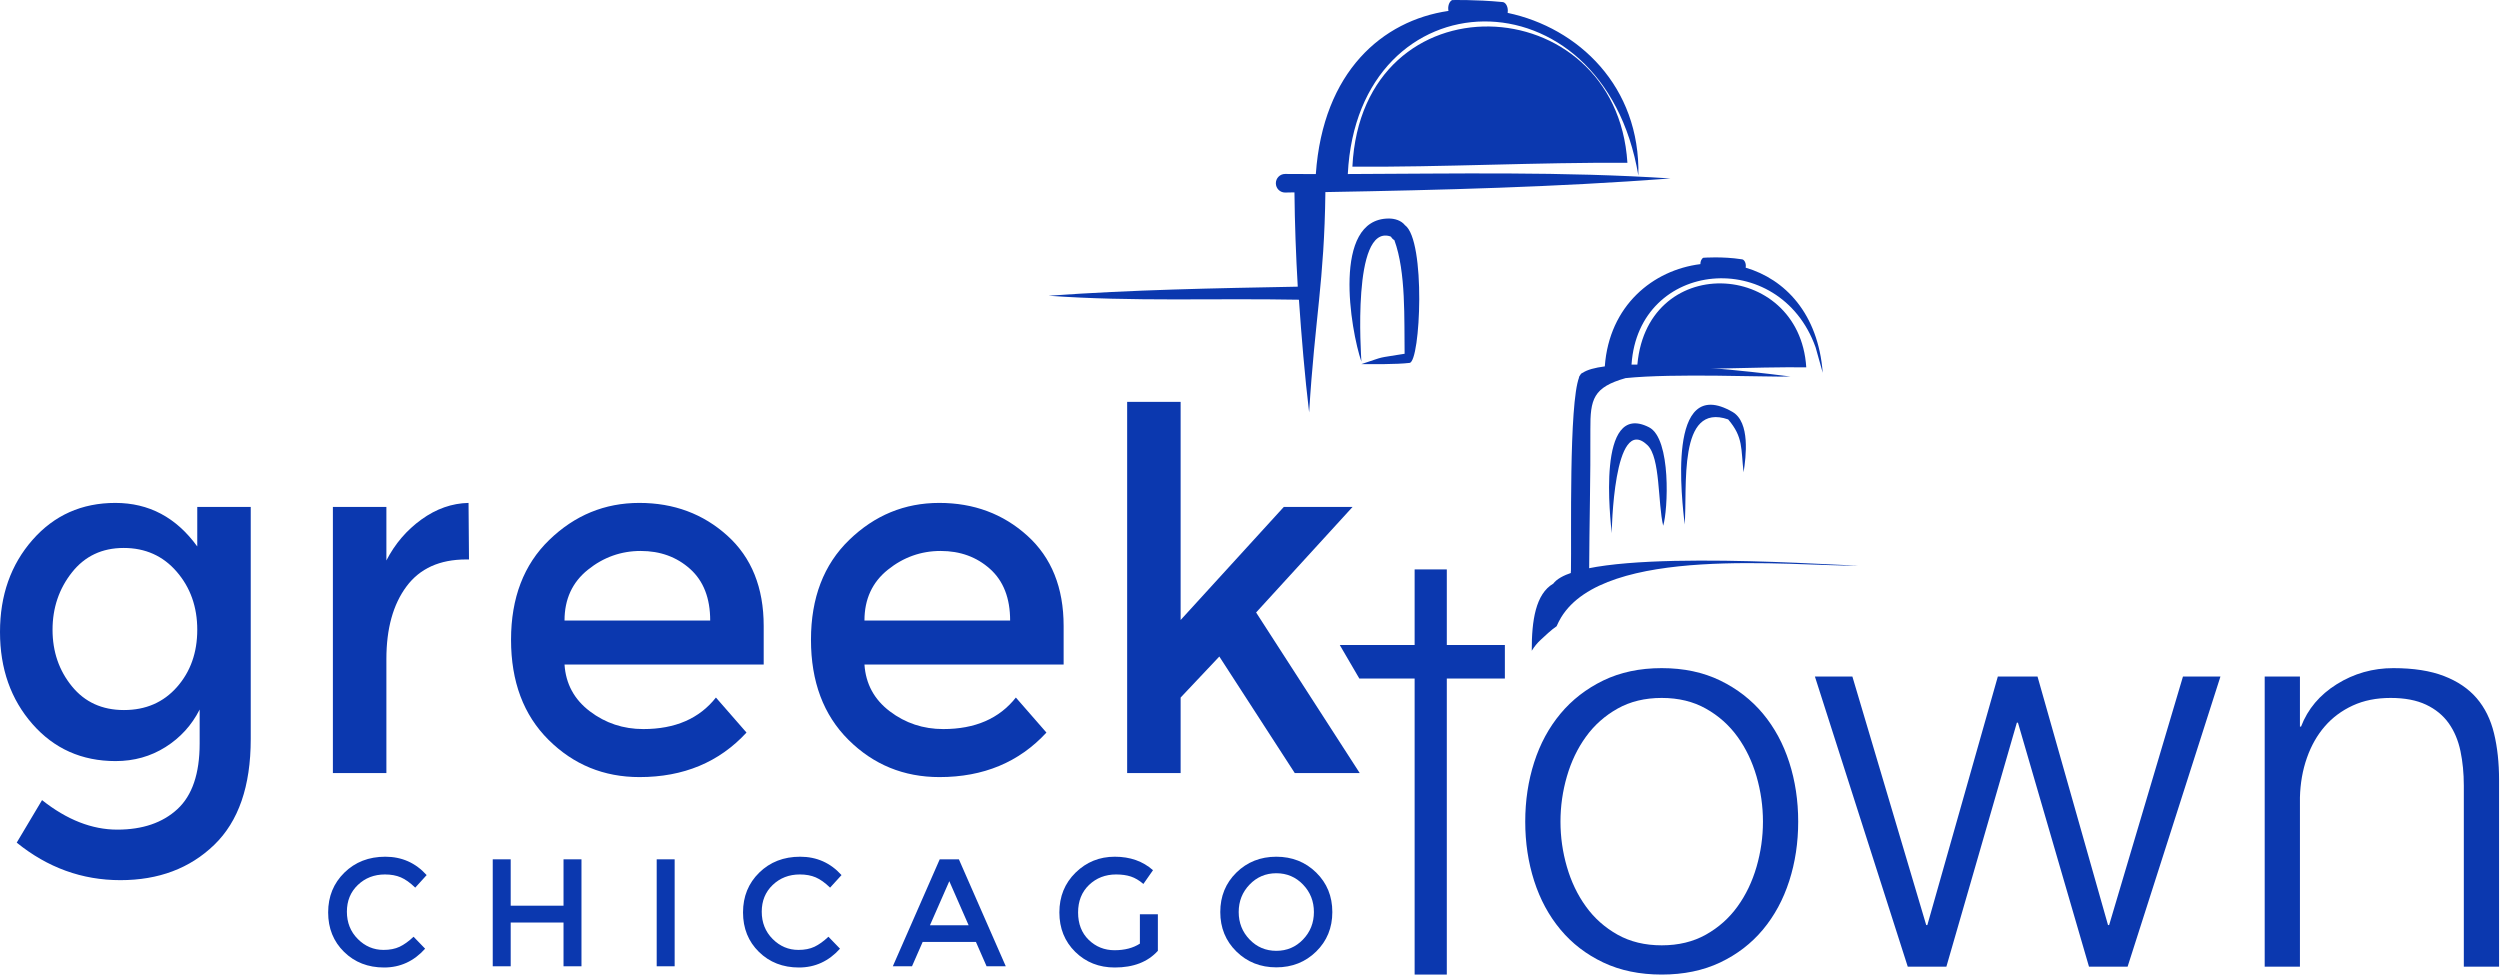 <?xml version="1.0" encoding="UTF-8" standalone="no"?>
<svg width="115px" height="45px" viewBox="0 0 115 45" version="1.1" xmlns="http://www.w3.org/2000/svg" xmlns:xlink="http://www.w3.org/1999/xlink">
    <!-- Generator: Sketch 39.1 (31720) - http://www.bohemiancoding.com/sketch -->
    <title>logo</title>
    <desc>Created with Sketch.</desc>
    <defs></defs>
    <g id="Home" stroke="none" stroke-width="1" fill="none" fill-rule="evenodd">
        <g id="landing-page" transform="translate(-35, -15)" fill="#0B38AF">
            <g id="Group-13">
                <g id="logo" transform="translate(35, 15)">
                    <path d="M2.417,28.969 C2.417,29.974 2.714,30.841 3.307,31.569 C3.9,32.298 4.698,32.662 5.702,32.662 C6.705,32.662 7.517,32.31 8.14,31.604 C8.763,30.898 9.074,30.02 9.074,28.969 C9.074,27.918 8.759,27.028 8.129,26.299 C7.499,25.57 6.686,25.206 5.69,25.206 C4.694,25.206 3.9,25.582 3.307,26.334 C2.714,27.085 2.417,27.964 2.417,28.969 L2.417,28.969 Z M11.534,23.319 L11.534,33.997 C11.534,36.161 10.974,37.783 9.853,38.865 C8.733,39.946 7.294,40.487 5.537,40.487 C3.779,40.487 2.189,39.912 0.769,38.761 L1.934,36.805 C3.076,37.71 4.229,38.163 5.394,38.163 C6.558,38.163 7.481,37.848 8.162,37.219 C8.843,36.59 9.184,35.585 9.184,34.204 L9.184,32.639 C8.818,33.361 8.294,33.936 7.613,34.365 C6.932,34.795 6.166,35.01 5.317,35.01 C3.764,35.01 2.49,34.442 1.494,33.307 C0.498,32.172 0,30.76 0,29.072 C0,27.385 0.498,25.973 1.494,24.838 C2.49,23.702 3.76,23.134 5.306,23.134 C6.851,23.134 8.107,23.802 9.074,25.137 L9.074,23.319 L11.534,23.319 L11.534,23.319 Z" id="Fill-1"></path>
                    <path d="M21.443,25.735 C20.227,25.735 19.312,26.149 18.697,26.978 C18.081,27.807 17.774,28.919 17.774,30.315 L17.774,35.562 L15.313,35.562 L15.313,23.319 L17.774,23.319 L17.774,25.781 C18.169,25.014 18.708,24.385 19.389,23.894 C20.07,23.403 20.791,23.15 21.553,23.134 L21.574,25.735 L21.443,25.735 Z" id="Fill-3"></path>
                    <path d="M25.968,28.543 L32.669,28.543 C32.669,27.515 32.362,26.725 31.746,26.172 C31.131,25.62 30.373,25.344 29.473,25.344 C28.572,25.344 27.762,25.631 27.045,26.207 C26.327,26.782 25.968,27.561 25.968,28.543 L25.968,28.543 Z M35.13,30.568 L25.968,30.568 C26.026,31.458 26.415,32.175 27.133,32.72 C27.85,33.265 28.671,33.537 29.593,33.537 C31.058,33.537 32.171,33.054 32.933,32.087 L34.339,33.698 C33.079,35.064 31.439,35.746 29.417,35.746 C27.777,35.746 26.382,35.175 25.232,34.032 C24.082,32.889 23.508,31.354 23.508,29.429 C23.508,27.504 24.093,25.973 25.265,24.838 C26.437,23.702 27.817,23.134 29.407,23.134 C30.996,23.134 32.347,23.637 33.46,24.642 C34.573,25.647 35.13,27.032 35.13,28.796 L35.13,30.568 Z" id="Fill-5"></path>
                    <path d="M39.765,28.543 L46.466,28.543 C46.466,27.515 46.159,26.725 45.543,26.172 C44.928,25.62 44.17,25.344 43.27,25.344 C42.369,25.344 41.56,25.631 40.842,26.207 C40.124,26.782 39.765,27.561 39.765,28.543 L39.765,28.543 Z M48.927,30.568 L39.765,30.568 C39.824,31.458 40.212,32.175 40.93,32.72 C41.647,33.265 42.468,33.537 43.391,33.537 C44.855,33.537 45.968,33.054 46.73,32.087 L48.136,33.698 C46.876,35.064 45.236,35.746 43.215,35.746 C41.574,35.746 40.179,35.175 39.029,34.032 C37.879,32.889 37.305,31.354 37.305,29.429 C37.305,27.504 37.89,25.973 39.062,24.838 C40.234,23.702 41.614,23.134 43.204,23.134 C44.793,23.134 46.144,23.637 47.257,24.642 C48.37,25.647 48.927,27.032 48.927,28.796 L48.927,30.568 Z" id="Fill-7"></path>
                    <polygon id="Fill-9" points="54.309 35.562 51.849 35.562 51.849 18.485 54.309 18.485 54.309 28.52 59.055 23.319 62.218 23.319 57.781 28.174 62.548 35.562 59.56 35.562 56.089 30.2 54.309 32.087"></polygon>
                    <path d="M75.303,17.005 C77.789,17.023 80.602,16.877 83.088,16.896 C82.775,11.903 75.573,11.561 75.303,17.005" id="Fill-11"></path>
                    <path d="M69.103,0.093 C69.245,0.093 69.36,0.272 69.36,0.492 C69.36,0.527 69.357,0.561 69.352,0.593 C72.593,1.275 75.46,3.967 75.365,8.079 C73.75,-1.522 62.46,-1.208 61.999,8.006 C66.901,7.989 71.95,7.886 76.848,8.209 C71.504,8.61 66.394,8.74 60.968,8.836 C60.918,12.969 60.487,14.613 60.22,18.971 C60.022,17.327 59.864,15.441 59.751,13.787 C55.844,13.713 52.156,13.884 48.23,13.604 C52.138,13.326 55.811,13.26 59.697,13.187 C59.612,11.742 59.56,10.296 59.545,8.849 L59.114,8.857 C58.879,8.857 58.689,8.666 58.689,8.43 C58.689,8.194 58.879,8.002 59.114,8.002 C59.583,8.006 60.055,8.008 60.528,8.008 C60.859,3.289 63.595,0.947 66.629,0.502 C66.587,0.292 66.663,0.069 66.798,0.003 C66.798,0.003 67.855,-0.025 69.103,0.093" id="Fill-13"></path>
                    <path d="M64.627,10.357 C64.455,10.141 64.157,10.05 63.878,10.052 C61.26,10.07 62.124,15.179 62.624,16.635 C62.609,16.311 62.192,10.376 63.924,10.864 C63.952,10.872 63.965,10.877 63.985,10.888 C64.027,10.961 64.078,11.011 64.141,11.047 C64.682,12.522 64.588,14.701 64.612,16.273 C63.223,16.503 63.819,16.356 62.624,16.749 C63.111,16.75 64.229,16.767 64.843,16.693 C65.342,16.632 65.596,11.061 64.627,10.357" id="Fill-15"></path>
                    <path d="M80.113,11.926 C80.221,11.926 80.308,12.062 80.308,12.23 C80.308,12.259 80.306,12.286 80.301,12.313 C82.106,12.843 83.636,14.415 83.846,17.149 L83.517,15.976 C81.863,11.345 75.367,11.925 75.05,16.773 C77.784,16.721 81.898,17.262 82.367,17.321 C81.186,17.35 77.027,17.163 74.777,17.393 C73.289,17.817 73.148,18.356 73.157,19.764 C73.17,21.957 73.11,24.055 73.1,26.392 C73.058,26.624 72.836,26.778 72.605,26.735 C72.374,26.692 72.222,26.469 72.264,26.237 C72.293,24.736 72.163,18.58 72.641,17.352 L72.626,17.366 C72.637,17.331 72.656,17.299 72.679,17.268 C72.715,17.202 72.757,17.161 72.804,17.148 L72.81,17.146 C73.014,17.007 73.368,16.913 73.821,16.854 C74.023,14.051 76.042,12.421 78.217,12.15 C78.216,12.019 78.27,11.898 78.354,11.857 C78.354,11.857 79.233,11.789 80.113,11.926" id="Fill-17"></path>
                    <path d="M79.692,18.946 C76.621,17.18 77.385,23.068 77.494,24.127 C77.631,22.43 77.159,18.489 79.496,19.293 C80.2,20.12 80.076,20.628 80.205,21.725 C80.315,21.02 80.519,19.422 79.692,18.946" id="Fill-19"></path>
                    <path d="M75.856,19.655 C73.407,18.406 74.094,23.979 74.138,24.527 C74.139,24.521 74.217,18.977 75.783,20.477 C76.38,21.049 76.256,23.129 76.506,24.184 C76.727,23.485 76.884,20.179 75.856,19.655" id="Fill-21"></path>
                    <path d="" id="Fill-23"></path>
                    <path d="M71.451,26.847 C70.644,27.32 70.455,28.532 70.461,29.935 C70.575,29.749 70.712,29.577 70.881,29.424 C71.091,29.235 71.335,28.988 71.603,28.808 C71.665,28.668 71.732,28.532 71.811,28.402 C73.844,25.057 82.382,26.046 85.481,26.021 C83.485,25.953 72.687,25.191 71.451,26.847" id="Fill-25"></path>
                    <path d="M62.21,7.667 C66.25,7.697 70.821,7.46 74.861,7.49 C74.352,-0.624 62.65,-1.179 62.21,7.667" id="Fill-27"></path>
                    <path d="M17.644,43.696 C17.929,43.696 18.174,43.648 18.38,43.552 C18.585,43.455 18.8,43.301 19.024,43.09 L19.556,43.64 C19.038,44.217 18.409,44.505 17.669,44.505 C16.929,44.505 16.315,44.266 15.827,43.787 C15.339,43.309 15.095,42.703 15.095,41.971 C15.095,41.239 15.344,40.629 15.841,40.141 C16.339,39.653 16.966,39.409 17.725,39.409 C18.484,39.409 19.117,39.691 19.626,40.254 L19.101,40.831 C18.867,40.605 18.647,40.448 18.439,40.359 C18.231,40.27 17.988,40.225 17.707,40.225 C17.213,40.225 16.797,40.386 16.461,40.708 C16.125,41.029 15.957,41.44 15.957,41.939 C15.957,42.439 16.124,42.857 16.457,43.193 C16.791,43.528 17.187,43.696 17.644,43.696" id="Fill-29"></path>
                    <polygon id="Fill-31" points="22.666 44.449 22.666 39.529 23.492 39.529 23.492 41.662 25.922 41.662 25.922 39.529 26.748 39.529 26.748 44.449 25.922 44.449 25.922 42.436 23.492 42.436 23.492 44.449"></polygon>
                    <polygon id="Fill-33" points="30.208 44.449 31.034 44.449 31.034 39.529 30.208 39.529"></polygon>
                    <path d="M36.728,43.696 C37.013,43.696 37.258,43.648 37.463,43.552 C37.668,43.455 37.883,43.301 38.108,43.09 L38.64,43.64 C38.121,44.217 37.492,44.505 36.752,44.505 C36.012,44.505 35.398,44.266 34.91,43.787 C34.423,43.309 34.179,42.703 34.179,41.971 C34.179,41.239 34.427,40.629 34.924,40.141 C35.422,39.653 36.05,39.409 36.808,39.409 C37.567,39.409 38.201,39.691 38.71,40.254 L38.184,40.831 C37.951,40.605 37.73,40.448 37.523,40.359 C37.315,40.27 37.071,40.225 36.791,40.225 C36.296,40.225 35.881,40.386 35.544,40.708 C35.208,41.029 35.04,41.44 35.04,41.939 C35.04,42.439 35.207,42.857 35.541,43.193 C35.875,43.528 36.27,43.696 36.728,43.696" id="Fill-35"></path>
                    <path d="M44.557,42.562 L43.668,40.535 L42.778,42.562 L44.557,42.562 Z M42.442,43.33 L41.952,44.449 L41.07,44.449 L43.227,39.529 L44.109,39.529 L46.266,44.449 L45.383,44.449 L44.893,43.33 L42.442,43.33 Z" id="Fill-36"></path>
                    <path d="M52.435,42.056 L53.262,42.056 L53.262,43.738 C52.799,44.25 52.139,44.505 51.28,44.505 C50.556,44.505 49.95,44.266 49.462,43.787 C48.975,43.308 48.731,42.703 48.731,41.971 C48.731,41.239 48.979,40.629 49.476,40.141 C49.974,39.653 50.575,39.409 51.28,39.409 C51.985,39.409 52.571,39.615 53.038,40.029 L52.596,40.662 C52.405,40.498 52.212,40.384 52.019,40.32 C51.825,40.257 51.6,40.225 51.343,40.225 C50.848,40.225 50.433,40.386 50.096,40.707 C49.76,41.029 49.592,41.452 49.592,41.975 C49.592,42.498 49.756,42.918 50.082,43.235 C50.409,43.551 50.805,43.71 51.269,43.71 C51.734,43.71 52.123,43.609 52.435,43.407 L52.435,42.056 Z" id="Fill-37"></path>
                    <path d="M59.939,40.69 C59.606,40.343 59.196,40.169 58.71,40.169 C58.225,40.169 57.815,40.343 57.481,40.69 C57.147,41.037 56.98,41.459 56.98,41.954 C56.98,42.449 57.147,42.87 57.481,43.217 C57.815,43.565 58.225,43.738 58.71,43.738 C59.196,43.738 59.606,43.565 59.939,43.217 C60.273,42.87 60.44,42.449 60.44,41.954 C60.44,41.459 60.273,41.037 59.939,40.69 M60.545,43.77 C60.05,44.255 59.438,44.498 58.71,44.498 C57.982,44.498 57.37,44.255 56.875,43.77 C56.38,43.284 56.133,42.679 56.133,41.954 C56.133,41.228 56.38,40.623 56.875,40.137 C57.37,39.652 57.982,39.409 58.71,39.409 C59.438,39.409 60.05,39.652 60.545,40.137 C61.04,40.623 61.287,41.228 61.287,41.954 C61.287,42.679 61.04,43.284 60.545,43.77" id="Fill-38"></path>
                    <polygon id="Fill-39" points="65.073 44.83 66.553 44.83 66.553 26.193 65.073 26.193"></polygon>
                    <polygon id="Fill-40" points="69.224 29.671 69.224 31.214 62.53 31.214 61.63 29.671"></polygon>
                    <path d="M74.406,32.597 C73.823,32.924 73.338,33.356 72.953,33.89 C72.566,34.424 72.275,35.032 72.078,35.713 C71.88,36.395 71.782,37.088 71.782,37.795 C71.782,38.502 71.88,39.196 72.078,39.877 C72.275,40.558 72.566,41.166 72.953,41.7 C73.338,42.235 73.823,42.666 74.406,42.994 C74.989,43.321 75.667,43.485 76.439,43.485 C77.211,43.485 77.888,43.321 78.471,42.994 C79.055,42.666 79.539,42.235 79.925,41.7 C80.311,41.166 80.602,40.558 80.8,39.877 C80.997,39.196 81.096,38.502 81.096,37.795 C81.096,37.088 80.997,36.395 80.8,35.713 C80.602,35.032 80.311,34.424 79.925,33.89 C79.539,33.356 79.055,32.924 78.471,32.597 C77.888,32.269 77.211,32.105 76.439,32.105 C75.667,32.105 74.989,32.269 74.406,32.597 M79.128,31.303 C79.908,31.683 80.564,32.192 81.096,32.829 C81.627,33.468 82.031,34.213 82.305,35.066 C82.58,35.92 82.717,36.83 82.717,37.795 C82.717,38.761 82.58,39.67 82.305,40.524 C82.031,41.377 81.627,42.123 81.096,42.761 C80.564,43.399 79.908,43.903 79.128,44.274 C78.347,44.644 77.451,44.83 76.439,44.83 C75.427,44.83 74.53,44.644 73.75,44.274 C72.969,43.903 72.313,43.399 71.782,42.761 C71.25,42.123 70.846,41.377 70.572,40.524 C70.298,39.67 70.161,38.761 70.161,37.795 C70.161,36.83 70.298,35.92 70.572,35.066 C70.846,34.213 71.25,33.468 71.782,32.829 C72.313,32.192 72.969,31.683 73.75,31.303 C74.53,30.925 75.427,30.734 76.439,30.734 C77.451,30.734 78.347,30.925 79.128,31.303" id="Fill-41"></path>
                    <polygon id="Fill-42" points="85.21 31.122 88.606 42.554 88.658 42.554 91.9 31.122 93.726 31.122 96.969 42.554 97.02 42.554 100.416 31.122 102.14 31.122 97.869 44.468 96.094 44.468 92.826 33.243 92.775 33.243 89.533 44.468 87.757 44.468 83.486 31.122"></polygon>
                    <path d="M105.797,31.122 L105.797,33.424 L105.848,33.424 C106.157,32.614 106.706,31.963 107.495,31.471 C108.284,30.98 109.15,30.734 110.094,30.734 C111.02,30.734 111.796,30.855 112.422,31.097 C113.048,31.338 113.55,31.678 113.928,32.118 C114.305,32.558 114.571,33.097 114.725,33.735 C114.88,34.373 114.957,35.088 114.957,35.881 L114.957,44.468 L113.336,44.468 L113.336,36.14 C113.336,35.571 113.284,35.04 113.181,34.549 C113.078,34.058 112.898,33.631 112.641,33.269 C112.384,32.907 112.036,32.622 111.599,32.415 C111.161,32.208 110.617,32.105 109.965,32.105 C109.313,32.105 108.734,32.221 108.228,32.454 C107.722,32.687 107.293,33.006 106.942,33.411 C106.59,33.816 106.315,34.3 106.119,34.859 C105.921,35.42 105.814,36.028 105.797,36.683 L105.797,44.468 L104.176,44.468 L104.176,31.122 L105.797,31.122 Z" id="Fill-43"></path>
                </g>
            </g>
        </g>
    </g>
</svg>